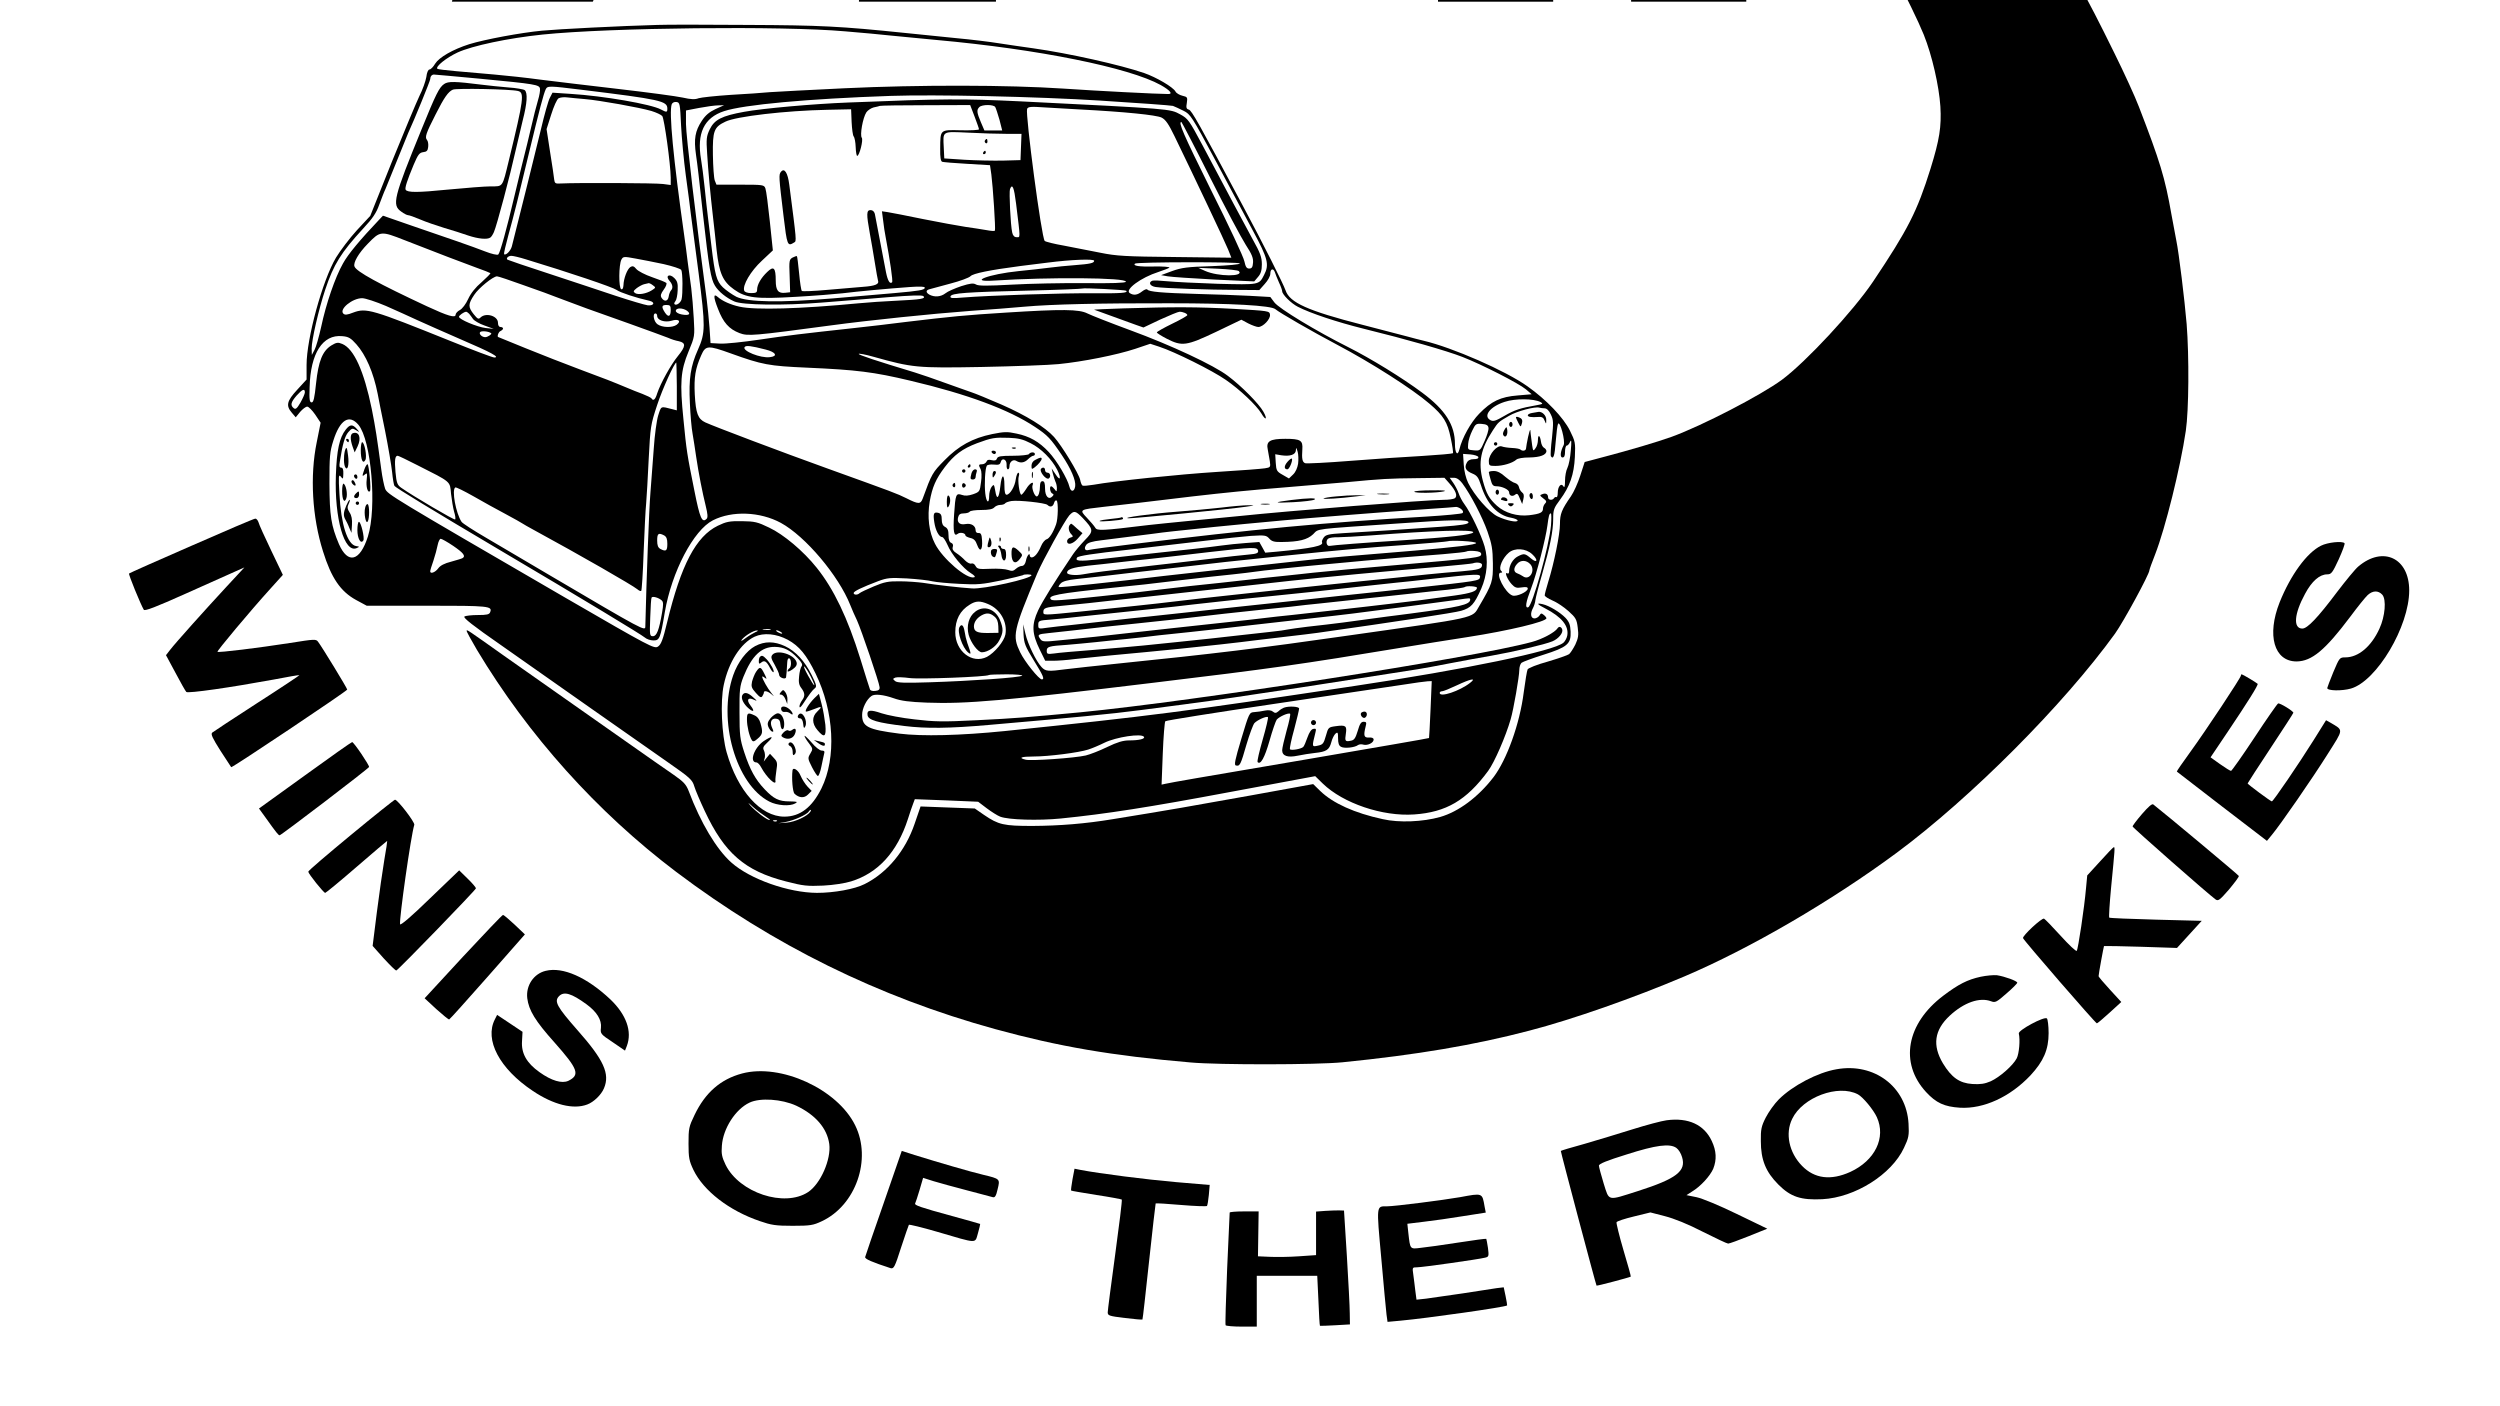 <?xml version="1.0" standalone="no"?>
<!DOCTYPE svg PUBLIC "-//W3C//DTD SVG 20010904//EN"
 "http://www.w3.org/TR/2001/REC-SVG-20010904/DTD/svg10.dtd">
<svg version="1.0" xmlns="http://www.w3.org/2000/svg" width="1968px" height="1107px" viewBox="0 631 1476 830" preserveAspectRatio="none">
<g transform="translate(0,1500) scale(0.1,-0.1)"
fill="#000000" stroke="none">
<path d="M7255 14315 c-141 -130 -182 -173 -191 -202 -13 -44 -25 -54 -182
-149 l-126 -76 -116 23 c-63 12 -124 25 -135 29 -12 5 -39 47 -70 109 -27 56
-53 100 -57 99 -4 -2 -65 -68 -135 -147 l-128 -144 -120 -46 -119 -46 -89
-115 -89 -115 -156 -82 -157 -82 -5 116 -5 117 -225 -306 c-124 -169 -228
-303 -231 -300 -3 4 -21 42 -40 84 -19 43 -37 77 -41 78 -3 0 -93 -166 -199
-368 l-193 -368 -27 30 -28 31 -49 -105 c-28 -58 -91 -190 -141 -294 -50 -103
-89 -192 -86 -196 3 -5 1 -10 -4 -12 -14 -5 -101 -185 -101 -209 0 -17 4 -20
22 -15 13 3 208 77 433 165 l410 159 27 -182 c15 -99 30 -200 33 -223 3 -24 9
-43 13 -43 7 0 42 78 42 93 0 4 5 13 11 20 6 7 59 115 118 241 l108 230 244
102 c134 57 252 108 261 114 23 13 3948 14 3948 1 0 -5 39 -66 87 -135 l86
-126 409 0 c275 0 408 3 408 10 0 6 -58 84 -128 173 -70 89 -274 348 -452 576
-255 325 -326 410 -334 399 -56 -74 -139 -178 -142 -178 -20 0 -233 118 -322
178 l-114 77 -94 158 c-53 86 -98 157 -102 157 -4 0 -34 -38 -67 -84 l-60 -84
-254 291 -255 290 -38 -114 c-21 -63 -40 -120 -43 -127 -3 -8 -98 106 -226
270 -214 274 -240 307 -225 281 5 -10 -12 -147 -30 -232 -4 -20 -17 -6 -89 97
l-85 120 -50 7 -51 7 -34 69 c-20 38 -36 69 -38 69 -1 0 -83 -75 -182 -165z
m282 -114 c15 -21 56 -74 90 -117 34 -43 83 -107 108 -141 25 -35 52 -63 60
-63 9 0 20 12 27 28 45 111 59 134 73 122 19 -16 182 -272 195 -306 6 -15 23
-46 38 -68 15 -23 41 -71 57 -108 24 -56 34 -68 52 -68 16 0 27 9 34 28 17 43
58 125 74 147 15 19 15 19 34 0 26 -28 171 -243 171 -255 0 -5 -12 -13 -27
-16 -16 -4 -33 -10 -38 -15 -6 -4 -34 -11 -63 -15 -28 -3 -52 -10 -52 -14 0
-5 -2 -15 -5 -23 -7 -16 105 -97 203 -146 34 -17 84 -48 109 -67 26 -20 56
-40 68 -44 11 -4 50 -31 87 -59 38 -27 77 -55 88 -61 11 -6 20 -15 20 -20 0
-13 -36 -13 -59 0 -10 5 -43 14 -72 19 -142 26 -198 44 -340 110 -68 31 -118
38 -161 22 -13 -5 -68 -12 -124 -16 l-101 -7 -63 56 -63 56 -136 0 c-102 0
-142 -4 -157 -14 -16 -11 -73 -15 -265 -18 l-244 -3 -16 32 c-9 18 -27 47 -41
65 -13 18 -37 55 -52 81 -15 27 -33 50 -40 53 -7 3 -36 -7 -64 -21 -37 -19
-64 -25 -94 -23 -42 3 -44 5 -140 132 -53 71 -111 155 -127 186 -27 50 -38 60
-82 79 -28 11 -60 21 -69 21 -26 0 -148 39 -155 49 -10 17 7 41 57 77 l50 37
56 -12 c117 -26 139 -30 202 -41 123 -23 180 -52 180 -91 0 -10 4 -20 9 -23 4
-3 11 -25 15 -48 8 -49 44 -157 58 -175 6 -8 46 -13 106 -15 l97 -3 3 -40 c2
-23 14 -54 28 -72 13 -17 24 -35 24 -40 0 -4 21 -30 45 -57 l45 -49 88 7 c48
4 141 11 207 16 66 6 182 13 258 16 l137 7 0 123 c0 106 -2 124 -17 133 -20
11 -45 0 -84 -35 l-25 -24 -24 25 c-16 17 -26 44 -32 87 -9 68 -34 126 -60
142 -13 8 -36 5 -90 -13 -40 -13 -83 -28 -95 -33 -39 -19 -56 -3 -50 45 7 51
29 159 57 268 32 126 11 151 -66 79 -67 -62 -94 -53 -51 18 13 20 36 63 51 95
15 31 34 57 41 57 8 0 27 -17 42 -39z m-1627 -757 c0 -8 -11 -35 -25 -60 -14
-25 -25 -51 -25 -58 0 -7 -9 -21 -20 -31 -11 -10 -20 -22 -20 -28 0 -5 -13
-26 -28 -46 -60 -76 -154 -271 -145 -298 7 -20 25 -16 102 22 39 19 73 35 76
35 3 0 30 16 60 36 51 34 75 38 75 11 0 -14 -53 -82 -111 -144 -57 -61 -50
-83 27 -83 40 0 44 -17 12 -47 -55 -51 -90 -63 -175 -63 -45 0 -84 -4 -87 -9
-7 -10 -214 -135 -284 -171 -25 -13 -47 -19 -52 -14 -15 15 110 194 203 291
37 38 52 63 58 95 15 82 22 99 85 220 74 141 75 158 8 158 -24 0 -44 -4 -44
-9 0 -5 -21 -12 -47 -15 -27 -2 -66 -8 -88 -11 l-40 -7 55 37 c113 76 295 173
326 174 12 1 37 8 55 16 44 18 49 18 49 -1z m451 -105 c22 -23 52 -57 66 -75
31 -41 41 -42 69 -7 l22 27 27 -53 c28 -55 28 -63 5 -151 -6 -25 -13 -54 -16
-64 -2 -10 -9 -34 -15 -53 -16 -48 -4 -56 72 -48 105 10 279 17 279 10 0 -3
-21 -38 -46 -76 l-45 -70 -214 3 c-179 2 -217 6 -230 19 -14 14 -14 18 5 42
22 28 100 208 100 231 0 7 -38 51 -85 97 -67 65 -85 89 -85 111 0 36 25 98 40
98 6 0 29 -19 51 -41z m3473 -361 c18 -40 45 -93 61 -118 16 -25 46 -79 68
-120 22 -41 48 -87 58 -102 11 -14 19 -29 19 -33 0 -9 70 -116 93 -142 11 -13
31 -23 44 -23 16 0 31 -12 49 -42 15 -24 30 -45 33 -48 4 -3 28 -33 54 -67 64
-84 97 -151 87 -177 -7 -20 -16 -21 -156 -24 l-148 -3 -23 28 c-36 43 -51 75
-108 232 -29 80 -71 184 -93 231 -22 47 -50 114 -62 150 -13 35 -40 99 -61
142 -22 42 -39 82 -39 88 0 20 61 100 76 100 8 0 28 -30 48 -72z m-4974 -224
c7 -13 17 -24 22 -24 5 0 6 -4 3 -10 -3 -5 -2 -26 4 -45 11 -40 -2 -60 -45
-71 -13 -3 -24 -9 -24 -14 0 -4 -16 -15 -35 -26 -24 -13 -33 -23 -29 -34 3 -8
8 -24 11 -35 3 -11 10 -30 16 -43 10 -21 7 -26 -22 -50 -19 -15 -51 -36 -72
-48 -21 -11 -54 -35 -74 -52 -20 -18 -40 -32 -45 -32 -22 0 -19 24 9 68 16 26
56 101 87 167 77 160 152 285 168 279 7 -3 19 -16 26 -30z"/>
<path d="M5840 12121 c-16 -9 -37 -18 -110 -46 -25 -9 -53 -21 -62 -26 -10 -5
-25 -9 -33 -9 -8 0 -23 -4 -33 -9 -18 -9 -58 -26 -102 -44 -14 -5 -33 -13 -42
-18 -10 -5 -23 -9 -29 -9 -6 0 -30 -12 -54 -27 -40 -27 -65 -61 -65 -90 0 -7
-9 -18 -20 -25 -12 -8 -23 -28 -26 -50 -4 -24 -15 -43 -30 -53 -13 -8 -21 -21
-18 -28 2 -7 -4 -22 -16 -32 -11 -10 -20 -24 -20 -32 0 -16 -18 -49 -45 -84
-12 -14 -51 -87 -89 -162 -37 -75 -74 -141 -82 -148 -8 -6 -14 -18 -14 -26 0
-8 -9 -28 -20 -43 -11 -16 -20 -32 -19 -37 4 -14 -14 -47 -46 -88 -18 -22 -41
-64 -52 -94 -14 -37 -23 -50 -28 -41 -8 13 -20 99 -31 225 -3 33 -10 64 -15
70 -5 5 -9 30 -9 55 0 25 -4 50 -9 56 -5 5 -12 38 -15 74 -3 36 -10 94 -15
130 -6 36 -13 84 -17 108 -5 34 -10 42 -28 42 -18 0 -154 -49 -226 -81 -25
-12 -57 -25 -95 -39 -11 -5 -37 -15 -57 -24 -81 -34 -109 -47 -142 -61 -19 -8
-41 -15 -50 -15 -8 0 -31 -9 -51 -20 -20 -11 -42 -20 -50 -20 -9 0 -23 -4 -33
-9 -9 -5 -30 -14 -47 -20 -23 -9 -37 -26 -57 -70 -16 -33 -28 -62 -28 -65 0
-3 -16 -40 -35 -81 -72 -155 -107 -231 -122 -265 -26 -59 -54 -123 -124 -275
-13 -27 -23 -52 -24 -55 0 -3 -9 -23 -19 -45 -10 -22 -22 -49 -26 -60 -4 -11
-24 -54 -43 -95 -19 -41 -45 -97 -57 -125 -44 -102 -53 -122 -86 -190 -19 -39
-34 -75 -34 -80 0 -6 -11 -32 -24 -60 -14 -27 -39 -81 -56 -120 -17 -38 -40
-87 -51 -108 -10 -22 -19 -45 -19 -53 0 -7 -8 -28 -18 -46 -10 -18 -29 -58
-41 -88 -23 -53 -65 -145 -119 -260 -15 -30 -27 -57 -27 -60 0 -3 -9 -23 -19
-45 -39 -86 -59 -131 -67 -150 -4 -11 -24 -54 -43 -96 -20 -41 -36 -79 -36
-83 0 -4 -9 -20 -19 -35 -11 -15 -23 -39 -26 -54 l-7 -27 416 0 416 0 12 28
c6 15 12 29 13 32 3 7 16 42 25 65 4 11 17 41 29 68 49 110 60 134 75 172 10
22 21 48 26 57 6 10 10 23 10 28 0 6 14 41 31 78 17 37 35 76 39 87 12 30 36
85 59 137 12 26 21 49 21 53 0 3 10 27 21 53 12 26 28 63 36 82 8 19 25 58 38
85 12 28 28 66 35 85 7 19 22 55 33 80 10 25 26 61 34 80 8 19 23 53 33 75 10
22 25 56 33 75 8 19 24 56 36 82 12 26 21 52 21 58 0 5 4 18 10 28 22 39 68
149 74 179 14 62 22 41 35 -85 7 -70 17 -131 22 -136 5 -6 9 -36 9 -67 0 -32
5 -61 10 -64 6 -3 10 -30 10 -59 0 -28 4 -56 9 -62 5 -5 12 -31 15 -59 8 -82
17 -129 26 -150 5 -11 11 -42 14 -70 5 -51 20 -144 29 -180 3 -11 6 -32 6 -47
1 -22 6 -28 24 -28 17 0 39 27 107 131 47 73 88 140 92 149 4 10 11 21 17 24
5 4 17 21 27 39 9 17 23 44 30 58 8 15 21 32 29 39 8 7 15 16 15 21 0 5 16 32
35 59 19 27 35 54 35 59 0 5 7 15 16 22 9 7 20 22 25 34 9 21 17 34 62 102 15
23 27 44 27 47 0 3 13 24 29 48 16 24 37 59 47 78 11 19 31 51 47 71 15 20 27
39 27 43 0 9 72 116 78 116 2 0 1 -28 -3 -62 -12 -109 -26 -289 -31 -408 -3
-63 -9 -119 -15 -124 -5 -6 -9 -71 -9 -146 0 -75 -4 -140 -9 -146 -5 -5 -12
-74 -15 -154 -6 -190 -23 -476 -30 -520 -3 -19 -7 -104 -10 -187 l-5 -153 404
0 405 0 0 1725 c0 1374 -3 1725 -12 1724 -7 0 -20 -4 -28 -8z"/>
<path d="M6910 12050 c-8 -5 -23 -10 -33 -10 -35 0 -183 -80 -248 -133 -80
-67 -171 -170 -233 -265 -52 -81 -145 -270 -176 -362 -7 -19 -16 -44 -20 -55
-13 -35 -48 -166 -62 -235 -46 -227 -52 -308 -52 -620 1 -282 5 -352 33 -510
15 -88 46 -224 62 -275 38 -125 41 -132 89 -240 31 -70 81 -169 100 -200 11
-16 25 -40 32 -52 31 -52 132 -174 175 -213 68 -60 153 -116 231 -152 65 -31
73 -32 224 -36 143 -3 161 -2 195 16 21 11 63 32 93 46 143 68 312 243 406
421 52 98 96 191 114 240 4 11 12 31 18 45 31 75 76 248 103 400 28 156 32
226 32 510 0 284 -4 354 -32 510 -32 179 -98 419 -122 444 -5 6 -9 16 -9 24 0
16 -79 179 -115 237 -14 22 -28 47 -32 55 -31 66 -168 220 -253 283 -70 53
-153 95 -251 126 -43 13 -248 15 -269 1z m196 -444 c41 -35 92 -127 129 -231
13 -36 49 -206 65 -310 29 -176 55 -516 54 -690 -2 -350 -58 -796 -125 -1000
-44 -133 -121 -245 -167 -245 -46 0 -152 134 -152 192 0 8 -3 18 -7 22 -11 10
-33 79 -33 103 0 12 -4 24 -9 27 -5 3 -11 20 -14 38 -4 18 -11 58 -17 88 -32
160 -64 553 -64 785 0 243 28 577 64 770 5 28 12 66 15 85 4 19 10 44 14 55 5
11 18 52 31 90 40 128 90 213 138 238 37 20 34 21 78 -17z"/>
<path d="M8050 11720 l0 -340 220 0 220 0 0 -1350 0 -1350 340 0 340 0 0 1350
0 1350 205 0 205 0 0 340 0 340 -765 0 -765 0 0 -340z"/>
<path d="M9630 10370 l0 -1690 340 0 340 0 0 564 c0 311 3 567 8 569 4 3 23
-3 42 -12 232 -116 443 -308 592 -541 111 -174 341 -614 406 -775 49 -122 90
-302 98 -423 7 -120 -5 -196 -58 -367 -79 -253 -133 -359 -340 -668 -116 -172
-395 -473 -538 -579 -124 -91 -469 -270 -650 -336 -90 -32 -238 -76 -409 -121
l-105 -28 -26 -80 c-14 -44 -39 -99 -55 -122 -55 -79 -65 -104 -65 -164 0 -60
-34 -229 -70 -344 -11 -36 -20 -70 -20 -77 0 -6 20 -19 45 -30 25 -10 67 -38
94 -62 45 -40 50 -50 56 -99 6 -44 3 -62 -14 -99 -12 -24 -29 -50 -37 -57 -8
-6 -65 -26 -126 -44 -62 -17 -115 -38 -119 -46 -4 -8 -14 -69 -23 -136 -23
-184 -100 -398 -179 -501 -90 -117 -206 -203 -314 -234 -102 -29 -243 -35
-339 -13 -167 36 -295 94 -370 167 l-41 40 -369 -67 c-333 -60 -486 -87 -814
-140 -163 -27 -312 -39 -475 -40 -169 0 -200 7 -285 65 l-55 38 -160 6 -160 6
-35 -102 c-54 -159 -161 -289 -295 -356 -59 -30 -181 -52 -282 -52 -168 1
-395 81 -505 179 -88 78 -182 236 -252 422 -15 39 -30 55 -89 96 -40 27 -171
119 -292 204 -121 85 -296 208 -390 274 -93 65 -237 166 -320 225 -217 154
-216 153 -220 148 -3 -2 25 -53 61 -114 303 -505 709 -957 1176 -1310 573
-432 1193 -738 1883 -928 376 -103 688 -157 1155 -197 167 -15 746 -14 895 1
439 44 782 102 1105 187 254 66 613 192 915 320 388 165 870 446 1255 731 438
325 984 873 1287 1292 50 70 203 351 203 374 0 4 15 46 34 94 60 154 149 512
181 729 18 121 20 439 5 630 -12 142 -46 422 -61 493 -5 25 -18 95 -29 155
-38 217 -67 311 -192 635 -22 58 -87 200 -144 315 -94 191 -138 277 -241 465
-35 64 -121 195 -210 322 -27 37 -68 96 -92 130 -65 93 -166 222 -267 345
-116 141 -418 441 -515 512 -75 55 -201 136 -248 161 -19 10 -21 14 -10 21 8
5 26 9 41 9 43 0 110 29 189 82 56 37 159 143 159 164 0 6 6 17 14 23 18 15
76 125 76 144 0 7 6 19 13 26 6 6 12 15 13 19 1 8 11 36 26 72 37 89 48 149
48 273 0 167 -22 241 -133 442 -61 111 -100 167 -166 238 -38 40 -175 126
-276 172 -33 15 -68 32 -77 36 -10 5 -27 9 -37 9 -11 0 -23 5 -26 10 -4 6
-205 10 -571 10 l-564 0 0 -1690z m1077 966 c27 -24 57 -60 68 -79 18 -35 18
-36 -4 -119 -12 -45 -40 -120 -63 -166 -34 -69 -55 -96 -128 -165 -94 -87
-222 -166 -253 -154 -16 6 -17 38 -17 360 0 195 3 357 7 360 3 4 82 7 174 7
l167 0 49 -44z"/>
<path d="M3885 8543 c-220 -6 -592 -25 -685 -34 -126 -12 -340 -52 -430 -80
-97 -31 -177 -77 -201 -115 -11 -19 -26 -34 -33 -34 -8 0 -16 -18 -19 -45 -4
-24 -22 -75 -41 -112 -18 -38 -91 -212 -162 -387 l-128 -320 -79 -85 c-43 -47
-98 -120 -123 -161 -80 -134 -174 -478 -174 -634 l0 -86 -55 -60 c-62 -67 -68
-94 -32 -136 l23 -27 26 32 c15 17 33 31 42 31 8 0 29 -21 47 -47 l32 -48 -23
-115 c-41 -199 -27 -442 37 -644 49 -158 104 -237 195 -287 l63 -34 357 0
c365 0 386 -2 372 -38 -5 -14 -20 -17 -73 -17 -36 0 -72 -4 -79 -9 -10 -6 52
-55 215 -168 125 -88 368 -258 538 -378 171 -120 373 -262 451 -316 128 -89
142 -102 153 -140 7 -23 35 -89 62 -146 116 -248 236 -353 478 -415 104 -27
127 -29 221 -25 61 3 130 14 165 25 159 49 272 173 335 367 12 39 27 81 32 94
l9 24 187 -7 187 -8 50 -38 c28 -21 64 -44 80 -50 49 -19 226 -24 357 -11 269
27 524 67 998 156 195 36 389 72 430 80 l75 14 45 -44 c120 -116 352 -195 539
-182 189 13 309 83 437 257 37 50 104 204 133 305 17 57 51 254 51 291 0 17 6
36 13 42 7 6 65 27 128 47 142 45 165 64 162 137 -2 41 -8 57 -30 81 -33 34
-96 72 -135 81 -40 9 -34 0 15 -25 97 -50 141 -104 130 -161 -3 -15 -13 -33
-22 -41 -54 -49 -574 -157 -1236 -256 -1018 -153 -1194 -176 -2065 -266 -258
-26 -486 -32 -620 -15 -188 24 -220 41 -220 111 0 38 26 91 55 111 18 14 71 8
131 -13 44 -16 93 -22 196 -26 229 -9 469 12 1343 118 689 83 860 107 1475
209 96 16 265 43 375 60 245 38 465 91 465 111 0 4 -7 13 -16 20 -13 11 -17
10 -25 -4 -6 -9 -19 -17 -29 -17 -23 0 -27 29 -9 62 6 11 13 33 14 47 2 14 19
82 39 150 47 163 66 257 66 329 0 53 4 64 40 112 58 78 83 149 88 253 4 84 2
92 -29 155 -38 77 -139 183 -251 262 -129 92 -443 229 -613 269 -22 5 -67 17
-100 26 -33 9 -152 40 -265 69 -319 82 -426 130 -450 202 -13 38 -132 275
-252 499 -261 490 -303 564 -319 568 -15 4 -17 12 -12 40 5 33 3 35 -26 42
-17 4 -36 15 -41 25 -14 26 -113 84 -185 109 -140 48 -442 116 -655 146 -63 9
-155 22 -205 30 -49 8 -162 22 -250 30 -88 9 -225 23 -305 31 -379 39 -493 45
-930 47 -245 2 -481 2 -525 0z m1105 -38 c96 -8 218 -19 270 -25 52 -5 174
-17 270 -26 600 -54 1137 -163 1323 -266 55 -31 73 -53 45 -53 -62 0 -429 19
-618 32 -331 22 -851 23 -1295 2 -203 -10 -401 -20 -440 -23 -38 -4 -143 -11
-232 -16 -89 -6 -174 -15 -189 -20 -20 -8 -45 -7 -93 4 -36 8 -208 31 -381 51
-173 20 -380 45 -460 55 -80 11 -201 24 -270 30 -69 6 -172 15 -228 20 -57 5
-107 11 -110 14 -12 13 53 65 119 96 87 40 299 85 502 106 398 41 1418 52
1787 19z m-2152 -280 c325 -31 346 -35 350 -58 2 -10 -3 -41 -12 -70 -9 -29
-27 -101 -41 -162 -14 -60 -32 -135 -40 -165 -8 -30 -33 -134 -56 -230 -48
-204 -86 -341 -97 -352 -5 -5 -40 3 -78 18 -80 31 -202 73 -436 153 l-167 58
-20 -21 c-114 -120 -186 -206 -216 -261 -47 -83 -100 -238 -129 -375 -13 -58
-30 -119 -39 -135 l-16 -30 -1 38 c0 51 41 229 80 347 50 150 93 219 225 362
55 59 77 91 94 140 13 34 29 77 37 93 7 17 38 93 69 170 31 77 60 149 65 160
35 75 130 308 130 318 0 15 9 27 22 27 4 0 128 -11 276 -25z m597 -65 c465
-57 505 -66 505 -111 0 -23 -4 -23 -38 -5 -57 31 -339 80 -534 92 l-106 7 -16
-31 c-9 -17 -32 -99 -52 -184 -29 -121 -130 -527 -172 -692 -7 -27 -36 -56
-46 -46 -2 3 9 52 25 110 38 138 58 220 124 495 60 249 84 340 97 368 11 21
17 21 213 -3z m3065 -64 c223 -14 414 -28 425 -31 11 -4 39 -17 63 -29 40 -20
49 -33 187 -291 79 -148 180 -337 224 -420 87 -162 96 -197 64 -258 -30 -59
-27 -58 -273 -52 -124 4 -258 11 -299 15 -41 4 -80 6 -88 3 -25 -10 -13 -32
20 -37 43 -7 322 -17 482 -17 l130 -1 32 36 c19 21 33 46 33 61 0 29 18 34 27
8 3 -10 14 -37 24 -60 11 -23 19 -46 19 -52 0 -19 53 -72 93 -92 74 -38 230
-90 387 -129 260 -64 490 -130 585 -167 117 -46 331 -155 374 -191 l34 -29
-82 -7 c-102 -8 -156 -34 -228 -108 -49 -50 -101 -143 -117 -211 -10 -42 -26
-22 -26 32 0 113 -57 202 -193 303 -118 88 -304 202 -437 269 -186 93 -408
227 -436 264 l-24 32 -123 7 c-67 3 -205 9 -307 11 -213 6 -287 13 -296 26 -3
5 -17 0 -31 -11 -28 -22 -50 -25 -73 -10 -31 20 66 92 170 125 30 10 59 21 64
25 4 5 -37 8 -92 7 -88 -2 -125 4 -111 17 10 10 619 11 619 1 0 -6 -66 -12
-167 -16 -143 -4 -178 -9 -233 -29 l-65 -24 40 -7 c22 -4 146 -12 275 -19
l235 -11 22 26 c17 19 23 39 23 75 0 41 -9 67 -54 147 -54 100 -150 278 -296
555 -79 148 -86 158 -132 183 -61 33 -48 32 -948 77 -340 16 -439 16 -1010 -7
-209 -8 -509 -35 -617 -55 -132 -24 -175 -46 -203 -104 -19 -40 -21 -56 -15
-143 6 -99 18 -231 35 -378 5 -44 15 -130 21 -192 15 -135 36 -184 102 -231
71 -51 130 -58 365 -44 108 6 233 16 277 21 88 11 261 27 398 37 59 4 87 3 87
-4 0 -14 -33 -19 -180 -32 -63 -5 -225 -19 -360 -31 -313 -26 -504 -23 -572 9
-25 13 -61 38 -80 56 -38 37 -47 71 -68 246 -6 52 -15 127 -20 165 -5 39 -14
120 -20 180 -6 61 -16 134 -21 164 -26 154 17 246 136 285 115 38 491 73 985
90 261 9 858 -4 1240 -28z m-3045 9 c83 -7 319 -49 391 -70 29 -9 57 -22 64
-30 12 -15 49 -283 50 -364 l0 -43 -45 6 c-39 6 -507 8 -605 3 -31 -2 -35 1
-38 23 -1 14 -12 86 -24 161 l-21 137 27 85 c15 48 34 91 44 97 9 5 33 8 52 5
19 -2 67 -7 105 -10z m566 -155 c4 -74 16 -207 28 -295 12 -88 26 -191 30
-230 5 -38 26 -196 46 -350 40 -311 40 -350 -4 -448 -44 -98 -55 -171 -48
-315 3 -70 10 -152 16 -182 5 -30 15 -91 21 -135 15 -101 37 -212 57 -293 11
-45 13 -66 5 -74 -27 -27 -40 3 -72 164 -44 218 -47 238 -65 423 -22 216 -17
287 30 400 37 89 37 91 31 195 -3 58 -10 139 -15 180 -6 41 -15 111 -21 155
-5 44 -14 109 -19 145 -67 474 -92 739 -75 785 4 9 15 15 28 13 20 -3 21 -10
27 -138z m203 96 c-36 -17 -59 -36 -81 -70 -39 -59 -47 -106 -34 -198 10 -69
16 -123 41 -350 36 -321 47 -385 71 -424 21 -35 67 -72 114 -93 47 -22 292
-25 515 -7 107 8 284 23 394 32 137 11 201 13 208 6 15 -15 -14 -20 -162 -27
-69 -3 -168 -10 -220 -15 -345 -33 -611 -41 -704 -20 -51 11 -101 33 -128 57
-27 24 -27 1 1 -70 31 -81 65 -119 127 -143 50 -19 81 -16 544 46 222 30 590
68 819 85 113 8 258 19 321 25 156 14 447 21 855 20 367 0 601 -13 625 -35 23
-20 219 -133 365 -210 201 -106 444 -261 545 -348 82 -70 106 -108 125 -202
10 -47 16 -88 13 -90 -3 -3 -83 -10 -179 -16 -96 -5 -287 -18 -426 -29 -138
-11 -258 -17 -267 -14 -17 6 -21 26 -17 82 4 53 -11 62 -100 62 -92 0 -115
-14 -104 -64 3 -17 9 -48 12 -68 5 -35 4 -37 -29 -42 -18 -3 -143 -13 -278
-21 -234 -15 -611 -54 -733 -76 -31 -5 -61 -8 -66 -5 -5 3 -11 19 -14 35 -8
36 -108 201 -154 252 -53 58 -162 126 -310 191 -76 33 -156 66 -178 73 -22 8
-92 32 -155 55 -63 23 -144 51 -180 62 -229 69 -330 103 -330 109 0 4 39 -3
88 -17 229 -64 254 -67 637 -60 193 4 397 11 455 17 142 14 343 54 452 90 l89
30 52 -17 c92 -30 315 -141 394 -196 83 -57 181 -150 210 -198 26 -45 38 -36
12 10 -26 47 -130 152 -209 211 -82 63 -337 182 -577 270 -117 43 -231 88
-253 99 -49 25 -148 26 -480 5 -241 -15 -322 -23 -590 -55 -85 -11 -222 -27
-305 -36 -312 -34 -395 -44 -564 -69 -95 -14 -199 -25 -230 -23 l-56 3 -6 90
c-4 50 -11 126 -17 170 -62 459 -122 969 -122 1033 l0 80 78 15 c42 8 93 15
112 15 l35 1 -51 -23z m1530 -44 c14 -37 26 -71 26 -75 0 -5 -48 -7 -107 -6
-125 3 -121 6 -122 -109 -1 -50 3 -74 12 -77 6 -2 73 -8 147 -12 l135 -8 8
-55 c9 -67 26 -323 21 -331 -2 -4 -25 -2 -51 3 -27 5 -82 13 -123 19 -41 6
-154 27 -250 46 -96 20 -190 38 -209 41 l-34 5 7 -54 c3 -30 10 -74 15 -99 25
-133 44 -260 38 -266 -13 -13 -26 9 -36 59 -26 137 -62 324 -66 345 -4 14 -13
22 -25 22 -25 0 -25 -23 -5 -135 8 -44 22 -123 30 -175 8 -52 17 -100 19 -107
8 -20 -17 -31 -89 -36 -38 -3 -134 -11 -212 -18 -79 -7 -146 -10 -149 -6 -4 3
-11 50 -16 104 -5 54 -11 99 -13 101 -2 2 -13 -2 -25 -8 -20 -11 -22 -18 -18
-108 l3 -97 -28 -3 c-42 -5 -57 13 -57 72 0 76 -12 88 -50 51 -37 -35 -60 -75
-60 -105 0 -16 -6 -20 -35 -20 -21 0 -38 6 -41 14 -12 31 38 116 104 177 l65
61 -18 172 c-10 94 -21 181 -26 194 -8 21 -12 22 -149 22 l-140 0 -10 25 c-5
14 -10 82 -11 151 -2 141 6 164 74 196 63 31 355 65 602 70 l140 3 3 -75 c2
-41 7 -79 12 -85 6 -7 11 -35 12 -63 1 -29 5 -52 9 -52 13 0 37 95 27 107 -12
15 6 118 27 150 8 12 28 25 43 29 15 3 32 7 37 9 6 2 128 4 272 4 l261 1 26
-68z m122 56 c4 -7 15 -40 25 -75 l16 -63 -52 0 -53 0 -21 49 c-24 57 -26 72
-9 89 16 16 85 16 94 0z m499 -14 c268 -14 453 -33 483 -48 24 -12 42 -39 76
-109 118 -243 300 -627 317 -670 l19 -48 -332 4 c-294 3 -346 6 -440 25 -60
12 -156 31 -215 42 -58 10 -110 23 -115 28 -19 19 -115 748 -104 779 5 13 21
15 104 9 53 -3 147 -9 207 -12z m769 -401 c91 -181 186 -359 211 -398 36 -55
45 -78 43 -105 -2 -27 -7 -35 -23 -35 -15 0 -21 10 -28 42 -4 24 -93 214 -198
423 -164 331 -194 400 -174 400 2 0 79 -147 169 -327z m-1202 257 l89 0 -3
-77 -3 -78 -105 -3 c-58 -1 -159 1 -225 5 l-120 8 -3 64 c-5 100 -12 95 145
88 75 -4 176 -7 225 -7z m57 -412 c26 -213 26 -198 3 -198 -13 0 -22 9 -26 28
-10 44 -19 239 -13 256 14 35 24 11 36 -86z m-3609 -216 c189 -74 351 -136
423 -162 43 -15 80 -30 82 -32 3 -2 -21 -26 -51 -53 -37 -31 -65 -67 -80 -100
-13 -29 -35 -58 -49 -65 -14 -7 -25 -20 -25 -27 0 -22 -46 -8 -169 49 -285
133 -417 205 -428 235 -9 22 24 79 79 135 73 75 76 76 218 20z m716 -113 c254
-77 512 -164 534 -180 22 -16 116 -47 193 -64 37 -8 29 -31 -9 -27 -16 2 -101
27 -189 56 -88 30 -266 88 -395 131 -129 42 -238 79 -243 82 -12 7 3 23 22 23
10 0 49 -9 87 -21z m813 -28 c52 -12 98 -27 103 -34 9 -14 10 -142 2 -174 -6
-21 -32 -39 -42 -28 -3 2 0 11 6 18 6 7 12 36 13 64 2 40 -2 54 -20 72 -29 29
-55 13 -28 -17 19 -21 22 -43 8 -57 -5 -6 -11 -21 -13 -35 -4 -29 -26 -33 -42
-8 -8 13 -5 24 13 49 13 17 19 35 15 39 -5 5 -43 20 -84 34 -41 14 -83 36 -93
48 -14 17 -22 20 -35 12 -19 -12 -40 -68 -41 -107 -1 -18 -6 -27 -13 -24 -16
5 -15 146 1 175 10 18 14 19 83 6 40 -7 115 -22 167 -33z m2541 20 c0 -14 -24
-19 -115 -26 -44 -3 -111 -10 -150 -15 -38 -5 -119 -14 -180 -20 -179 -18
-306 -67 -145 -56 319 21 786 18 777 -7 -2 -7 -81 -10 -243 -8 -131 1 -325 -3
-431 -9 -145 -8 -197 -8 -211 1 -15 9 -33 7 -87 -10 -38 -13 -80 -31 -93 -42
-27 -21 -63 -24 -93 -9 -24 13 -24 27 -1 33 9 3 64 17 122 33 58 15 112 35
120 44 15 16 111 36 295 60 44 5 116 15 160 20 140 18 275 23 275 11z m854
-61 c34 -34 -123 -33 -199 1 l-40 18 115 -5 c63 -3 119 -9 124 -14z m-4215
-86 c86 -30 165 -59 176 -64 11 -4 47 -18 80 -30 33 -12 83 -31 110 -41 28
-10 140 -50 250 -89 110 -40 214 -77 230 -84 17 -8 45 -17 63 -20 43 -10 41
-30 -6 -88 -41 -50 -102 -160 -122 -220 -11 -37 -23 -47 -34 -29 -3 4 -27 16
-53 26 -26 10 -66 25 -88 35 -96 40 -129 53 -280 109 -88 33 -232 89 -320 125
-88 36 -161 66 -162 66 -11 0 0 32 12 36 8 4 15 10 15 15 0 5 -7 9 -15 9 -9 0
-15 9 -15 25 0 40 -71 62 -103 31 -12 -12 -17 -9 -40 19 -34 43 -34 60 3 115
26 40 110 108 134 109 5 1 79 -24 165 -55z m756 2 c18 -13 17 -14 -6 -29 -33
-21 -81 -29 -99 -17 -13 9 -11 13 10 30 14 10 34 21 45 23 11 2 23 5 26 6 3 0
14 -5 24 -13z m2794 -32 c14 -13 -29 -16 -191 -15 -182 2 -622 -13 -772 -25
-65 -6 -78 -4 -74 7 6 19 91 25 468 34 168 4 307 10 310 12 5 5 253 -8 259
-13z m-4370 -90 c58 -26 142 -63 186 -84 44 -20 161 -72 260 -115 175 -75 230
-105 193 -105 -10 0 -124 43 -255 96 -470 189 -500 198 -578 169 -35 -14 -49
-15 -58 -6 -26 26 53 91 111 91 19 0 82 -21 141 -46z m1681 -23 c0 -40 -14
-46 -34 -16 -22 34 -20 45 9 45 21 0 25 -5 25 -29z m96 -5 c26 -20 12 -30 -31
-22 -21 4 -35 13 -35 21 0 19 40 19 66 1z m-1286 -18 c6 -7 16 -21 23 -31 7
-10 38 -28 67 -38 l55 -20 -48 5 c-50 6 -157 51 -157 66 0 9 29 29 42 30 4 0
12 -6 18 -12z m1110 -13 c0 -25 45 -40 85 -28 41 13 59 -2 30 -24 -25 -18 -85
-17 -113 3 -22 15 -31 64 -12 64 6 0 10 -7 10 -15z m-980 -102 c6 -5 -21 -23
-35 -23 -19 0 -38 18 -31 29 6 10 52 6 66 -6z m-796 -65 c56 -63 101 -166 126
-293 4 -22 23 -119 43 -215 19 -96 38 -207 42 -246 4 -40 10 -76 14 -82 6 -10
219 -140 611 -372 523 -309 846 -505 866 -522 11 -10 34 -18 52 -18 36 0 41
11 67 166 41 240 170 485 284 543 114 58 279 51 401 -15 145 -79 341 -311 410
-485 10 -26 28 -66 40 -91 25 -55 131 -366 133 -393 2 -15 -5 -21 -26 -23 -16
-2 -29 2 -31 10 -3 7 -28 87 -56 178 -76 244 -157 413 -258 539 -79 99 -196
197 -281 237 -68 33 -85 37 -161 38 -74 1 -92 -3 -142 -27 -129 -63 -217 -231
-299 -569 -25 -104 -36 -132 -54 -144 -22 -15 -44 -3 -552 291 -1020 592
-1045 607 -1059 640 -6 17 -17 68 -23 115 -26 192 -33 240 -56 356 -46 224
-105 355 -174 384 -26 11 -35 9 -65 -9 -52 -33 -76 -92 -90 -224 -9 -87 -15
-112 -26 -112 -12 0 -15 16 -12 90 5 200 77 312 192 301 38 -3 51 -11 84 -48z
m2416 -31 c61 -15 75 -40 25 -45 -55 -7 -163 37 -149 59 7 12 38 8 124 -14z
m-205 -23 c186 -67 224 -74 450 -84 292 -13 392 -25 610 -77 336 -79 583 -171
736 -273 74 -49 92 -68 158 -166 54 -80 84 -150 79 -184 -5 -34 -26 -36 -34
-3 -11 47 -75 155 -122 205 -57 61 -113 93 -191 109 -54 12 -73 11 -143 -3
-116 -24 -198 -69 -282 -155 -70 -71 -75 -79 -128 -225 -13 -35 -25 -35 -96 1
-59 29 -70 33 -467 176 -262 94 -672 249 -721 272 -43 20 -56 53 -62 165 -5
102 3 152 38 231 26 59 39 60 175 11z m-319 -195 l0 -141 -23 6 c-75 19 -68
22 -87 -36 -9 -29 -21 -116 -26 -193 -6 -77 -15 -196 -20 -265 -8 -95 -23
-499 -30 -787 0 -30 -6 -27 -570 305 -80 47 -165 97 -190 112 -25 15 -106 62
-180 106 -74 43 -139 85 -145 94 -34 51 -59 190 -37 203 4 3 52 -21 107 -52
55 -32 141 -79 190 -105 50 -27 95 -52 100 -56 6 -4 35 -21 65 -37 276 -150
584 -327 613 -351 9 -8 20 -13 23 -9 3 3 10 106 14 229 5 123 11 252 15 288 3
36 10 154 15 262 10 190 11 200 50 318 31 95 102 250 113 250 1 0 2 -63 3
-141z m-2196 -35 c0 -8 -12 -35 -26 -60 -21 -36 -29 -42 -40 -33 -21 17 -17
35 17 74 34 38 49 44 49 19z m7295 -57 c18 -10 14 -12 -25 -19 -93 -16 -129
-28 -189 -63 -50 -29 -64 -34 -81 -25 -46 24 -3 80 83 108 63 21 172 20 212
-1z m25 -37 c12 0 26 -14 36 -36 16 -33 16 -48 7 -138 -7 -55 -9 -104 -7 -108
15 -23 23 1 29 86 4 51 10 98 14 105 12 18 44 -104 33 -126 -20 -38 -23 -73
-7 -73 11 0 15 10 15 35 0 19 5 35 10 35 6 0 15 10 20 23 8 16 9 1 4 -53 -3
-41 -12 -86 -20 -102 -8 -15 -14 -49 -14 -75 0 -34 -3 -44 -10 -33 -13 22 -33
-2 -33 -39 0 -17 -4 -28 -8 -25 -4 2 -10 0 -14 -6 -9 -15 -35 -12 -35 4 0 20
-14 28 -35 19 -15 -5 -15 -8 6 -24 19 -14 22 -20 12 -30 -7 -7 -13 -21 -13
-30 0 -24 -16 -32 -82 -40 -70 -8 -142 13 -190 56 -46 42 -62 70 -83 147 -29
109 -13 188 59 298 33 50 32 49 96 86 45 27 154 56 178 48 8 -2 22 -4 32 -4z
m-7004 -97 c76 -90 110 -490 56 -660 -47 -147 -118 -165 -171 -44 -46 109 -55
166 -56 356 0 161 2 188 23 254 39 124 94 158 148 94z m6672 -18 c2 -12 -9
-47 -23 -78 -25 -57 -26 -58 -63 -55 -36 3 -37 4 -34 38 1 19 12 54 24 78 19
40 23 43 57 40 27 -2 37 -8 39 -23z m-2703 -91 c61 -30 125 -94 157 -157 25
-51 18 -70 -10 -26 l-23 34 7 -30 c4 -16 11 -38 15 -47 5 -9 9 -27 9 -40 -1
-21 -2 -22 -14 -5 -7 9 -16 17 -20 17 -12 0 -6 -38 7 -43 9 -3 9 -8 1 -16 -22
-24 -44 -1 -44 45 0 32 -4 44 -15 44 -10 0 -15 -10 -15 -29 0 -34 -9 -61 -19
-61 -13 0 -31 49 -25 65 12 30 -17 14 -37 -20 -12 -19 -25 -35 -29 -35 -11 0
-23 86 -15 110 4 11 2 20 -3 20 -5 0 -12 -18 -15 -39 -5 -42 -34 -90 -54 -91
-9 0 -13 17 -13 55 0 73 -16 70 -24 -5 -8 -73 -21 -84 -30 -27 -7 39 -8 41
-22 23 -8 -11 -14 -35 -14 -53 0 -50 -17 -40 -23 15 -6 53 -1 147 9 163 3 6
22 9 42 7 28 -3 36 0 40 14 7 30 37 17 35 -15 -1 -15 2 -27 8 -27 5 0 9 8 9
19 0 26 22 42 40 31 24 -15 48 -12 70 10 11 11 25 20 30 20 6 0 10 5 10 10 0
6 -6 10 -14 10 -8 0 -18 -4 -21 -10 -3 -5 -46 -10 -95 -10 -71 0 -89 -3 -94
-16 -4 -12 -13 -14 -31 -10 -18 5 -27 2 -31 -9 -4 -8 -15 -15 -25 -15 -22 0
-23 -4 -9 -30 5 -10 7 -42 2 -75 -7 -56 -8 -58 -47 -72 -27 -9 -47 -11 -66 -4
-35 12 -38 4 -46 -115 -7 -102 -1 -133 21 -115 14 12 46 5 46 -9 0 -5 13 -11
28 -15 21 -4 32 -15 41 -41 17 -47 33 -31 29 27 -2 35 -7 44 -20 43 -11 -1
-18 5 -18 16 0 27 -26 43 -59 37 -35 -7 -53 10 -44 41 4 16 13 22 34 22 15 0
31 5 34 10 3 6 35 10 69 10 44 0 67 5 76 15 7 8 23 15 36 15 12 0 25 4 28 9 3
5 20 11 38 14 42 6 200 -11 212 -23 16 -16 33 -11 39 11 3 12 10 18 15 15 11
-7 9 -109 -3 -141 -17 -48 -40 -84 -56 -88 -10 -3 -25 -21 -33 -41 -17 -40
-38 -66 -55 -66 -6 0 -11 5 -11 11 0 21 -18 -2 -23 -31 -4 -19 -13 -30 -23
-30 -10 0 -26 -8 -36 -17 -15 -14 -24 -15 -46 -7 -16 6 -62 9 -104 7 -69 -3
-78 -2 -88 16 -6 12 -16 18 -25 15 -8 -3 -24 5 -37 18 -13 14 -35 33 -51 43
-19 12 -26 23 -22 36 4 12 1 21 -9 25 -11 4 -16 19 -16 45 0 28 -5 41 -20 49
-14 7 -20 21 -20 44 0 25 -5 35 -20 39 -27 7 -32 -4 -24 -55 7 -48 28 -88 47
-88 6 0 20 -21 31 -46 22 -54 92 -139 138 -167 20 -12 28 -22 20 -24 -42 -15
-187 109 -232 198 -36 69 -46 159 -31 249 15 85 36 133 89 203 55 72 103 108
190 141 87 32 103 35 189 32 55 -2 84 -9 128 -32z m1579 -121 c-4 -25 -15 -50
-30 -64 l-24 -23 -38 22 c-34 19 -37 25 -40 71 l-3 50 35 -6 c52 -8 86 3 87
30 1 18 2 17 10 -8 5 -16 6 -49 3 -72z m1064 40 c2 -9 -7 -13 -27 -13 -20 0
-34 -7 -41 -21 -16 -29 -6 -48 33 -64 27 -11 36 -23 50 -67 35 -112 99 -181
180 -194 20 -4 37 -11 37 -16 0 -14 -66 -1 -118 24 -49 23 -139 126 -174 198
-13 26 -24 71 -26 108 l-4 63 43 -3 c23 -2 44 -9 47 -15z m-6263 -49 c202
-102 191 -93 198 -169 4 -36 12 -83 18 -105 7 -22 10 -43 6 -46 -5 -5 -250
139 -318 187 -23 16 -28 28 -34 93 -6 71 -3 96 13 96 4 0 57 -25 117 -56z
m6093 -108 c38 -43 49 -75 31 -87 -8 -5 -36 -9 -64 -9 -102 0 -914 -65 -1210
-96 -77 -8 -212 -21 -300 -29 -88 -9 -194 -19 -235 -24 -279 -34 -303 -35
-314 -15 -6 10 -28 36 -49 58 -46 49 -46 48 103 65 108 12 231 26 520 61 201
23 329 36 565 55 99 8 254 21 345 29 212 20 245 22 426 24 l152 2 30 -34z m75
2 c50 -67 119 -200 149 -285 26 -74 31 -104 32 -188 1 -107 -3 -120 -81 -253
-43 -73 4 -63 -793 -176 -486 -70 -794 -107 -1325 -161 -137 -14 -283 -30
-323 -35 -104 -14 -119 -13 -143 13 -31 33 -81 135 -95 197 l-13 55 2 -60 c3
-53 10 -70 60 -152 56 -90 66 -113 48 -113 -17 0 -101 104 -128 160 -47 98
-42 124 101 466 32 76 162 311 189 342 28 30 37 28 79 -15 65 -69 66 -77 13
-131 -25 -26 -56 -63 -69 -82 -107 -159 -180 -276 -207 -333 -39 -84 -37 -136
10 -232 l32 -65 47 0 c26 0 83 4 127 10 44 5 132 14 195 20 155 14 306 29 418
40 230 24 292 31 367 40 44 6 157 19 250 30 94 11 186 22 205 25 472 67 806
118 847 130 58 17 77 38 118 130 35 80 43 171 20 250 -19 66 -83 201 -119 249
-13 17 -28 46 -34 64 -6 18 -21 46 -32 62 l-21 30 25 0 c17 0 33 -11 49 -32z
m-7 -152 c12 -10 15 -18 9 -24 -5 -5 -102 -14 -215 -21 -591 -34 -1014 -74
-1730 -162 -135 -16 -252 -32 -262 -35 -22 -7 -30 9 -15 30 9 13 36 21 88 27
75 9 171 21 309 39 71 10 112 14 360 40 109 11 246 24 410 39 127 12 578 48
770 61 197 14 233 16 246 18 5 1 19 -4 30 -12z m531 -98 c-11 -121 -109 -472
-134 -482 -21 -8 -15 29 17 112 32 83 87 297 96 371 7 55 11 71 20 71 4 0 4
-33 1 -72z m-487 19 c0 -11 -39 -17 -162 -26 -178 -13 -427 -29 -581 -38 -83
-5 -100 -9 -112 -26 -8 -11 -12 -24 -10 -27 13 -21 -56 -36 -267 -56 l-68 -6
-17 31 -18 32 -80 -6 c-44 -3 -109 -10 -145 -15 -36 -5 -110 -14 -165 -20 -55
-6 -138 -15 -185 -20 -47 -5 -125 -14 -175 -19 -49 -6 -137 -15 -195 -22 -119
-13 -144 -11 -131 10 7 10 91 23 308 47 164 19 372 43 463 54 91 11 206 23
255 27 83 5 91 4 109 -16 15 -17 30 -21 75 -20 99 1 149 13 184 46 35 34 -12
28 497 63 323 23 420 25 420 7z m28 -59 c-5 -14 -138 -29 -418 -47 -221 -14
-413 -29 -430 -33 -19 -4 -25 32 -8 43 7 5 33 9 58 8 25 0 113 5 195 11 372
29 609 36 603 18z m-4777 -18 c14 -8 19 -21 19 -50 0 -42 -8 -47 -41 -30 -14
8 -19 21 -19 50 0 42 8 47 41 30z m-1245 -62 c60 -41 75 -60 55 -72 -4 -3 -35
-12 -67 -21 -40 -10 -65 -23 -77 -40 -18 -24 -47 -34 -47 -17 0 5 8 33 19 63
10 30 21 71 25 92 4 20 12 37 18 37 6 0 40 -19 74 -42z m6039 17 c0 -10 -118
-24 -365 -45 -414 -34 -498 -41 -625 -55 -211 -23 -769 -84 -860 -95 -289 -35
-609 -69 -614 -65 -3 3 3 13 12 22 11 12 42 20 90 25 39 4 113 12 162 18 50 6
126 15 170 20 44 5 123 14 175 20 338 40 424 49 715 79 378 39 463 46 740 66
121 9 225 18 230 20 21 8 170 0 170 -10z m-1287 -46 c2 -13 -8 -18 -55 -22
-32 -3 -137 -14 -233 -26 -96 -11 -251 -30 -345 -40 -254 -29 -355 -42 -402
-51 -45 -8 -93 -3 -93 10 0 20 35 31 121 41 52 5 130 14 174 19 44 5 123 14
175 19 101 11 203 23 365 42 268 31 288 31 293 8z m1618 -20 c37 -34 31 -57
-7 -25 -35 30 -41 31 -78 12 -29 -15 -51 -53 -51 -87 0 -12 -4 -17 -11 -13
-19 11 1 -37 26 -64 19 -21 30 -24 59 -19 26 4 36 2 36 -7 0 -19 -66 -49 -90
-41 -43 14 -105 135 -69 135 10 0 10 3 1 12 -16 16 10 76 46 106 35 30 101 26
138 -9z m-301 1 c0 -21 -16 -23 -510 -66 -223 -19 -363 -32 -480 -44 -49 -6
-133 -14 -185 -20 -52 -5 -135 -14 -185 -20 -49 -5 -130 -14 -180 -20 -49 -5
-130 -14 -180 -19 -49 -6 -130 -15 -180 -21 -86 -11 -140 -17 -355 -40 -225
-24 -275 -27 -284 -19 -26 24 37 36 364 70 133 13 250 26 353 39 206 24 267
31 357 40 52 6 108 12 125 15 34 6 274 31 440 46 61 6 157 14 215 20 145 13
301 26 459 38 73 6 136 13 139 16 4 3 24 5 47 3 28 -2 40 -8 40 -18z m290 -60
c33 -37 -5 -100 -44 -71 -9 6 -24 14 -33 17 -23 8 -23 32 -1 56 21 24 55 23
78 -2z m-285 -4 c0 -24 -19 -29 -120 -38 -52 -4 -142 -12 -200 -18 -58 -6
-148 -15 -200 -21 -145 -14 -264 -27 -380 -39 -58 -6 -148 -16 -200 -21 -52
-6 -131 -14 -175 -19 -44 -5 -123 -13 -175 -19 -142 -15 -264 -29 -365 -41
-112 -14 -315 -35 -560 -60 -220 -22 -215 -22 -215 -1 0 23 13 27 105 35 39 4
111 11 160 16 50 6 131 15 180 20 50 5 133 14 185 20 52 6 239 26 415 46 176
19 358 40 405 45 208 23 569 57 890 84 102 9 190 18 195 20 25 9 55 4 55 -9z
m-2660 -61 c0 -20 -281 -83 -351 -78 -67 4 -216 21 -289 33 -30 4 -92 9 -136
9 -70 1 -93 -4 -155 -30 -41 -17 -78 -35 -84 -40 -12 -12 -35 -11 -35 1 0 10
50 34 145 70 54 20 71 21 170 16 61 -4 128 -11 150 -17 22 -5 94 -12 160 -15
106 -6 134 -3 245 20 68 15 126 29 129 31 6 7 51 6 51 0z m2648 -12 c-4 -21
-10 -22 -388 -63 -47 -5 -130 -14 -185 -20 -55 -6 -140 -15 -190 -20 -88 -9
-199 -21 -380 -41 -94 -10 -195 -21 -355 -38 -52 -6 -138 -15 -190 -21 -52 -6
-135 -15 -185 -20 -49 -5 -135 -15 -190 -20 -55 -6 -136 -15 -180 -20 -44 -5
-120 -14 -170 -19 -49 -5 -114 -12 -142 -16 -52 -8 -53 -7 -53 17 0 24 3 26
73 31 39 3 115 11 167 17 52 6 181 19 285 30 105 11 228 24 275 29 47 6 166
19 265 30 99 11 227 25 285 30 143 14 348 36 580 62 47 5 130 14 185 20 55 5
143 15 195 21 287 32 302 32 298 11z m-18 -62 c0 -20 -33 -32 -132 -46 -162
-23 -266 -36 -348 -45 -41 -5 -118 -14 -170 -20 -52 -6 -135 -15 -185 -21 -49
-5 -126 -14 -170 -19 -44 -5 -123 -14 -175 -19 -52 -6 -133 -15 -180 -21 -47
-5 -125 -14 -175 -19 -142 -15 -384 -42 -555 -61 -100 -12 -224 -25 -370 -39
-94 -10 -106 -9 -117 6 -20 27 -16 30 45 36 31 3 98 11 147 16 138 16 281 32
375 41 193 20 280 30 365 40 90 11 200 23 370 41 50 5 128 13 175 18 47 6 128
15 180 20 52 6 136 15 185 20 50 6 137 15 195 21 58 6 141 15 185 20 44 5 125
14 179 19 55 6 101 13 104 16 9 9 72 5 72 -4z m-4813 -75 c10 -9 10 -25 2 -71
-18 -105 -32 -140 -54 -140 -19 0 -20 5 -16 110 2 61 5 114 8 118 6 10 43 -1
60 -17z m4773 5 c0 -30 -63 -44 -350 -82 -41 -5 -104 -14 -140 -18 -230 -32
-308 -42 -470 -60 -52 -6 -104 -14 -115 -16 -11 -3 -60 -10 -110 -15 -49 -6
-130 -15 -180 -20 -95 -11 -221 -25 -370 -40 -49 -5 -137 -14 -195 -20 -58 -6
-190 -17 -295 -26 -104 -8 -209 -17 -232 -21 -39 -5 -43 -3 -43 16 0 24 12 28
120 35 41 3 118 11 170 16 52 6 136 14 185 19 50 5 133 14 185 21 52 6 138 15
190 20 105 11 218 24 355 40 102 12 208 24 345 39 225 25 279 32 545 67 154
20 303 40 330 44 75 11 75 11 75 1z m-2847 -26 c73 -30 116 -107 103 -180 -8
-41 -64 -108 -109 -132 -87 -44 -187 33 -187 145 0 75 28 128 85 163 36 23 61
24 108 4z m-1285 -152 c-10 -2 -28 -2 -40 0 -13 2 -5 4 17 4 22 1 32 -1 23 -4z
m-88 -14 c-13 -6 -40 -22 -60 -37 -21 -16 -29 -19 -20 -7 19 24 71 55 90 54 8
0 4 -5 -10 -10z m150 1 c8 -5 11 -10 5 -10 -5 0 -17 5 -25 10 -8 5 -10 10 -5
10 6 0 17 -5 25 -10z m41 -46 c68 -37 111 -90 164 -199 110 -225 124 -497 35
-678 -56 -113 -127 -167 -219 -167 -140 0 -276 152 -341 380 -29 103 -38 299
-17 397 29 136 100 246 182 285 54 25 128 18 196 -18z m1384 -212 c-12 -11
-297 -31 -547 -39 -149 -5 -191 -3 -203 7 -15 13 -15 14 2 21 10 3 47 2 83 -3
59 -8 458 7 469 18 2 2 49 4 105 4 55 0 96 -4 91 -8z m2645 -42 c-62 -49 -180
-88 -180 -60 0 6 6 10 14 10 8 0 47 16 87 35 83 39 119 46 79 15z m-234 -157
c-4 -92 -8 -168 -9 -169 -1 -2 -322 -57 -712 -124 -682 -116 -792 -135 -844
-146 l-23 -5 7 183 c4 101 11 187 15 191 4 5 295 51 646 103 352 52 693 103
759 113 66 11 131 19 144 20 l24 1 -7 -167z m-1692 -162 c8 -12 -29 -21 -87
-21 -36 0 -70 -10 -130 -39 -45 -22 -102 -44 -127 -50 -64 -15 -322 -33 -354
-25 -46 11 -28 19 47 19 88 0 267 23 322 41 22 7 65 25 95 40 69 34 221 57
234 35z m-2234 -470 c19 -12 30 -21 24 -21 -16 0 -84 52 -114 86 -18 21 -13
18 15 -8 22 -20 56 -45 75 -57z m265 29 c-17 -27 -90 -61 -138 -65 l-52 -4 46
8 c48 9 123 43 134 61 3 5 8 10 11 10 3 0 2 -5 -1 -10z m-198 -56 c-3 -3 -12
-4 -19 -1 -8 3 -5 6 6 6 11 1 17 -2 13 -5z"/>
<path d="M2622 8194 c-29 -20 -48 -58 -133 -267 -166 -406 -176 -447 -120
-486 16 -12 34 -21 40 -21 7 0 38 -11 71 -25 32 -14 96 -36 142 -50 46 -13
110 -34 142 -45 60 -20 113 -25 131 -12 6 4 15 18 21 32 17 38 96 336 129 485
10 44 29 122 41 174 27 104 30 163 12 179 -7 5 -51 13 -98 16 -47 4 -116 11
-155 16 -159 20 -199 21 -223 4z m436 -41 c39 -9 35 -45 -54 -411 -39 -160
-33 -152 -106 -152 -35 0 -148 -9 -253 -19 -180 -18 -239 -18 -250 -1 -6 10 9
56 47 147 26 61 34 72 57 75 20 2 27 9 29 31 2 16 -1 34 -7 41 -14 16 -6 39
51 151 50 99 74 134 102 146 21 9 340 3 384 -8z"/>
<path d="M6635 6870 c-99 -3 -178 -7 -175 -8 8 -3 199 -72 248 -90 l43 -15 99
47 c55 25 106 46 114 46 21 0 46 -11 46 -20 0 -4 -40 -27 -90 -51 -49 -24 -90
-47 -90 -51 0 -4 27 -21 60 -38 89 -45 114 -42 289 41 l150 72 41 -22 c22 -11
49 -21 59 -21 28 0 73 47 69 73 -3 22 -7 22 -213 34 -220 12 -351 12 -650 3z"/>
<path d="M4611 7676 c-14 -16 -13 -29 15 -261 21 -175 23 -181 63 -156 14 9
15 1 -29 340 -9 72 -29 102 -49 77z"/>
<path d="M5815 7861 c-3 -5 -1 -12 5 -16 5 -3 10 1 10 9 0 18 -6 21 -15 7z"/>
<path d="M5805 7790 c-3 -5 -1 -10 4 -10 6 0 11 5 11 10 0 6 -2 10 -4 10 -3 0
-8 -4 -11 -10z"/>
<path d="M9048 6253 c-16 -2 -28 -9 -28 -14 0 -10 20 -13 63 -10 20 2 30 -4
36 -21 10 -23 10 -23 10 4 1 25 -24 50 -46 47 -4 -1 -20 -4 -35 -6z"/>
<path d="M8950 6226 c0 -2 6 -16 14 -31 14 -27 14 -27 21 -5 5 15 2 26 -6 31
-15 9 -29 12 -29 5z"/>
<path d="M8910 6185 c0 -8 5 -15 10 -15 6 0 10 7 10 15 0 8 -4 15 -10 15 -5 0
-10 -7 -10 -15z"/>
<path d="M8881 6151 c-9 -16 -10 -26 -2 -34 13 -13 25 12 19 40 -3 16 -5 15
-17 -6z"/>
<path d="M9022 6112 c-6 -29 -12 -60 -12 -67 0 -16 -21 -20 -34 -8 -4 4 -26 8
-49 9 -23 1 -50 5 -60 9 -26 11 -77 -46 -77 -86 0 -27 3 -29 39 -29 43 0 99
16 122 36 9 9 41 14 80 14 62 1 99 15 99 38 0 6 -6 15 -14 19 -8 4 -16 20 -18
35 -5 39 -18 47 -18 12 0 -17 -6 -39 -14 -49 -13 -19 -15 -18 -20 15 -3 19 -7
51 -9 70 -2 33 -3 32 -15 -18z"/>
<path d="M8820 6070 c0 -5 5 -10 10 -10 6 0 10 5 10 10 0 6 -4 10 -10 10 -5 0
-10 -4 -10 -10z"/>
<path d="M8790 5903 c0 -5 5 -25 11 -45 8 -31 15 -38 34 -38 33 0 75 -20 75
-36 0 -20 19 -27 35 -14 12 10 17 6 28 -22 l14 -33 7 29 c5 20 3 32 -8 40 -8
6 -16 20 -18 31 -2 11 -12 21 -23 24 -11 2 -37 19 -58 37 -25 23 -47 34 -67
34 -17 0 -30 -3 -30 -7z"/>
<path d="M8830 5785 c0 -8 5 -15 10 -15 6 0 10 7 10 15 0 8 -4 15 -10 15 -5 0
-10 -7 -10 -15z"/>
<path d="M9030 5766 c0 -8 5 -18 10 -21 6 -3 10 3 10 14 0 12 -4 21 -10 21 -5
0 -10 -6 -10 -14z"/>
<path d="M8865 5750 c-4 -6 -4 -10 -1 -10 2 0 11 -3 20 -6 9 -3 16 -2 16 4 0
14 -28 23 -35 12z"/>
<path d="M8908 5708 c9 -9 15 -9 24 0 9 9 7 12 -12 12 -19 0 -21 -3 -12 -12z"/>
<path d="M2041 6154 c-37 -47 -53 -121 -58 -269 -9 -256 50 -462 123 -430 18
8 17 9 -4 12 -51 9 -89 129 -98 308 -6 105 -5 118 8 102 13 -17 14 -16 15 17
1 24 -3 36 -13 36 -10 0 -12 9 -8 33 17 109 30 152 50 176 21 24 25 25 46 12
23 -14 23 -14 4 8 -25 28 -40 27 -65 -5z"/>
<path d="M2083 6133 c-16 -6 -16 -37 -1 -80 l12 -33 17 35 c24 50 9 91 -28 78z"/>
<path d="M2045 6090 c3 -5 8 -10 11 -10 2 0 4 5 4 10 0 6 -5 10 -11 10 -5 0
-7 -4 -4 -10z"/>
<path d="M2130 6033 c0 -58 13 -84 27 -58 11 19 -5 105 -19 105 -4 0 -8 -21
-8 -47z"/>
<path d="M2036 6028 c-8 -33 -7 -81 3 -97 14 -21 23 18 16 70 -6 51 -10 57
-19 27z"/>
<path d="M2151 5919 c-14 -41 -14 -44 4 -29 13 11 14 7 10 -31 -5 -41 6 -81
19 -68 9 8 -6 159 -14 159 -5 0 -13 -14 -19 -31z"/>
<path d="M2090 5881 c0 -6 5 -13 10 -16 6 -3 10 1 10 9 0 9 -4 16 -10 16 -5 0
-10 -4 -10 -9z"/>
<path d="M2076 5852 c-3 -5 1 -15 9 -22 16 -14 20 -3 6 19 -5 8 -11 9 -15 3z"/>
<path d="M2020 5791 c0 -52 14 -75 25 -41 8 24 -2 77 -16 85 -5 4 -9 -16 -9
-44z"/>
<path d="M2102 5778 c-16 -16 -15 -28 3 -28 8 0 15 9 15 20 0 23 -2 24 -18 8z"/>
<path d="M2044 5705 c-17 -41 -18 -59 -4 -83 5 -9 16 -30 22 -47 l13 -30 3 47
c2 32 -2 55 -14 73 -13 21 -15 31 -6 50 7 14 9 25 6 25 -3 0 -12 -16 -20 -35z"/>
<path d="M2100 5720 c0 -5 5 -10 10 -10 6 0 10 5 10 10 0 6 -4 10 -10 10 -5 0
-10 -4 -10 -10z"/>
<path d="M2156 5694 c-9 -34 4 -101 15 -82 11 17 11 95 0 102 -5 3 -12 -6 -15
-20z"/>
<path d="M2110 5561 c0 -49 20 -85 35 -61 9 14 -14 110 -26 110 -5 0 -9 -22
-9 -49z"/>
<path d="M5978 6043 c7 -3 16 -2 19 1 4 3 -2 6 -13 5 -11 0 -14 -3 -6 -6z"/>
<path d="M5855 6020 c3 -5 10 -10 16 -10 5 0 9 5 9 10 0 6 -7 10 -16 10 -8 0
-12 -4 -9 -10z"/>
<path d="M6113 5976 c-14 -6 -23 -20 -23 -35 0 -21 2 -22 18 -10 22 17 42 41
42 51 0 10 -9 9 -37 -6z"/>
<path d="M5715 5940 c-3 -5 -1 -10 4 -10 6 0 11 5 11 10 0 6 -2 10 -4 10 -3 0
-8 -4 -11 -10z"/>
<path d="M6147 5924 c-14 -14 28 -68 45 -58 14 9 9 34 -7 34 -8 0 -15 7 -15
15 0 15 -12 20 -23 9z"/>
<path d="M5680 5910 c0 -5 5 -10 10 -10 6 0 10 5 10 10 0 6 -4 10 -10 10 -5 0
-10 -4 -10 -10z"/>
<path d="M5736 5898 c-9 -34 -8 -38 9 -38 8 0 15 6 15 14 0 8 3 21 6 30 4 10
1 16 -9 16 -8 0 -17 -10 -21 -22z"/>
<path d="M5860 5888 c0 -19 2 -20 10 -8 13 19 13 30 0 30 -5 0 -10 -10 -10
-22z"/>
<path d="M6092 5885 c0 -16 2 -22 5 -12 2 9 2 23 0 30 -3 6 -5 -1 -5 -18z"/>
<path d="M5625 5831 c-3 -5 -1 -12 5 -16 5 -3 10 1 10 9 0 18 -6 21 -15 7z"/>
<path d="M5680 5825 c0 -9 5 -15 11 -13 6 2 11 8 11 13 0 5 -5 11 -11 13 -6 2
-11 -4 -11 -13z"/>
<path d="M5590 5728 c0 -31 3 -39 10 -28 13 20 13 57 0 65 -6 4 -10 -11 -10
-37z"/>
<path d="M5837 5499 c-9 -32 -9 -39 2 -39 13 0 19 23 11 44 -6 18 -7 18 -13
-5z"/>
<path d="M5901 5504 c0 -11 3 -14 6 -6 3 7 2 16 -1 19 -3 4 -6 -2 -5 -13z"/>
<path d="M5898 5458 c6 -7 12 -26 14 -42 5 -44 28 -46 28 -2 0 25 -4 36 -15
36 -8 0 -15 5 -15 10 0 6 -5 10 -11 10 -8 0 -8 -4 -1 -12z"/>
<path d="M6072 5450 c0 -14 2 -19 5 -12 2 6 2 18 0 25 -3 6 -5 1 -5 -13z"/>
<path d="M5972 5419 c1 -50 23 -63 49 -28 18 24 18 24 -6 47 -34 32 -44 28
-43 -19z"/>
<path d="M5850 5431 c0 -11 5 -23 11 -26 13 -8 15 -6 23 23 6 18 3 22 -13 22
-14 0 -21 -6 -21 -19z"/>
<path d="M7602 5965 c-22 -25 -22 -45 -1 -45 11 0 31 48 27 62 -2 5 -14 -3
-26 -17z"/>
<path d="M8350 5788 c0 -10 135 -8 175 2 19 5 -8 7 -72 6 -57 0 -103 -4 -103
-8z"/>
<path d="M8138 5773 c18 -2 45 -2 60 0 15 2 0 4 -33 4 -33 0 -45 -2 -27 -4z"/>
<path d="M7888 5760 c-38 -3 -70 -9 -74 -12 -6 -6 97 0 191 12 l60 7 -55 0
c-30 0 -85 -3 -122 -7z"/>
<path d="M7625 5739 c-112 -14 -108 -19 10 -13 60 3 117 10 125 15 19 11 -37
10 -135 -2z"/>
<path d="M7448 5713 c12 -2 32 -2 45 0 12 2 2 4 -23 4 -25 0 -35 -2 -22 -4z"/>
<path d="M7210 5694 c-63 -7 -180 -18 -260 -24 -148 -11 -338 -37 -286 -39 33
-1 599 54 691 68 56 8 57 9 15 9 -25 0 -97 -6 -160 -14z"/>
<path d="M6619 5636 c-2 -2 -30 -6 -62 -9 -32 -3 -62 -8 -65 -12 -7 -7 129 4
137 11 2 2 2 6 -1 9 -2 3 -7 3 -9 1z"/>
<path d="M6317 5593 c-12 -11 -8 -41 8 -56 12 -13 12 -15 -5 -20 -11 -3 -20
-12 -20 -21 0 -26 34 -18 63 15 l28 32 -33 28 c-36 33 -33 31 -41 22z"/>
<path d="M5757 5079 c-37 -28 -52 -83 -38 -136 13 -47 55 -103 78 -103 35 0
85 34 103 71 24 46 25 67 4 119 -27 66 -96 90 -147 49z m113 -27 c16 -13 23
-30 24 -58 l1 -39 -60 -1 c-66 -1 -85 8 -85 40 1 25 17 48 45 64 29 16 50 15
75 -6z"/>
<path d="M5665 4989 c-16 -25 17 -122 51 -150 19 -15 19 -11 -5 56 -6 17 -13
47 -16 68 -6 37 -18 47 -30 26z"/>
<path d="M4459 4877 c-52 -28 -103 -95 -130 -172 -93 -265 16 -645 213 -746
46 -24 122 -29 153 -11 17 10 12 11 -33 12 -64 0 -94 15 -148 72 -54 57 -86
114 -120 218 -25 77 -28 99 -28 235 -1 135 2 156 23 210 50 125 106 178 186
177 54 -1 89 -19 134 -66 25 -26 31 -39 24 -48 -6 -7 -13 -34 -15 -59 -4 -35
-1 -52 13 -70 22 -29 23 -48 4 -73 -8 -11 -15 -27 -15 -35 0 -10 6 -7 18 10
42 64 58 85 72 96 13 10 11 20 -17 77 -42 85 -96 143 -158 172 -64 30 -120 30
-176 1z m327 -179 c36 -72 25 -69 -15 4 -19 34 -29 58 -22 54 6 -4 23 -30 37
-58z"/>
<path d="M4560 4825 c-10 -12 -7 -23 14 -59 14 -25 26 -51 26 -59 0 -17 39
-30 41 -14 2 12 4 37 7 90 2 34 22 26 22 -8 0 -13 -4 -27 -10 -30 -5 -3 -10
-11 -10 -16 0 -6 13 -1 29 10 21 15 28 27 24 42 -12 46 -115 78 -143 44z"/>
<path d="M4487 4813 c-4 -3 -7 -15 -7 -26 0 -16 3 -17 15 -7 18 15 31 7 51
-32 8 -16 18 -28 21 -25 6 7 -15 47 -40 75 -22 23 -29 26 -40 15z"/>
<path d="M4464 4725 c-9 -13 -19 -40 -24 -58 -6 -29 -3 -38 23 -67 23 -26 31
-30 38 -19 5 8 9 17 9 22 0 13 23 8 44 -10 20 -17 20 -17 0 7 -21 25 -54 83
-54 96 0 3 7 1 16 -7 13 -10 12 -6 -3 24 -21 43 -27 45 -49 12z"/>
<path d="M4611 4606 c-11 -13 -11 -16 1 -16 8 0 19 -12 25 -27 l11 -28 1 26
c1 14 -5 33 -12 43 -12 16 -14 16 -26 2z"/>
<path d="M4387 4593 c-15 -15 -5 -46 23 -75 37 -36 51 -30 21 8 -26 33 -15 51
20 34 21 -10 21 -8 -4 14 -28 26 -48 32 -60 19z"/>
<path d="M4809 4570 c-33 -33 -62 -80 -49 -80 6 0 27 7 47 15 45 19 50 15 18
-15 -32 -30 -32 -70 1 -109 41 -49 53 -41 47 31 -4 34 -13 89 -22 122 l-16 61
-26 -25z"/>
<path d="M4612 4503 c2 -11 11 -17 22 -15 9 2 24 -2 32 -9 21 -17 17 5 -4 24
-25 23 -55 22 -50 0z"/>
<path d="M4410 4443 c0 -40 14 -99 29 -122 7 -10 14 -9 35 10 29 25 31 37 16
90 -6 23 -19 40 -36 47 -39 18 -44 15 -44 -25z"/>
<path d="M4551 4453 c-18 -22 -22 -33 -15 -52 5 -13 15 -26 22 -29 10 -3 10 2
1 21 -16 34 -5 59 23 55 18 -2 24 -11 26 -36 4 -37 22 -34 22 4 0 35 -17 64
-38 64 -9 0 -28 -13 -41 -27z"/>
<path d="M4717 4474 c-12 -12 -8 -24 7 -24 9 0 16 -13 18 -32 3 -28 5 -30 13
-14 14 32 -17 91 -38 70z"/>
<path d="M4626 4367 c-15 -16 -16 -21 -5 -28 27 -17 59 -10 71 16 13 29 5 43
-15 27 -7 -6 -18 -8 -23 -3 -5 4 -17 -1 -28 -12z"/>
<path d="M4750 4346 c0 -5 11 -24 26 -43 24 -32 24 -34 8 -61 -16 -27 -15 -30
10 -80 15 -29 30 -52 35 -52 5 0 15 26 21 58 6 31 14 65 16 75 4 12 0 17 -15
17 -11 0 -37 20 -60 48 -23 26 -41 43 -41 38z"/>
<path d="M4509 4316 c-57 -39 -87 -126 -43 -126 7 0 20 -13 28 -29 31 -59 92
-116 84 -78 -1 6 2 34 6 61 7 42 5 51 -15 72 l-23 25 -19 -23 -18 -23 6 22 c3
12 1 31 -4 42 -9 17 -6 25 21 50 40 37 27 40 -23 7z"/>
<path d="M4835 4301 c17 -12 31 -16 34 -10 4 14 1 16 -34 24 l-30 7 30 -21z"/>
<path d="M4656 4302 c-3 -6 1 -12 9 -16 8 -3 15 -18 15 -33 0 -21 3 -24 12
-15 8 8 9 20 2 39 -10 28 -28 40 -38 25z"/>
<path d="M4679 4143 c-6 -47 1 -128 12 -138 27 -25 57 -27 79 -5 l22 22 -25
26 c-14 15 -32 44 -41 65 -13 32 -44 52 -47 30z"/>
<path d="M4775 4080 c10 -11 20 -20 23 -20 3 0 -3 9 -13 20 -10 11 -20 20 -23
20 -3 0 3 -9 13 -20z"/>
<path d="M7580 4513 c-8 -3 -23 -12 -32 -21 -14 -12 -21 -12 -33 -2 -9 8 -27
10 -47 6 -18 -4 -46 -8 -63 -9 -29 -2 -30 -4 -76 -157 -38 -127 -44 -156 -32
-158 23 -6 28 4 62 123 18 61 39 117 47 127 18 19 72 43 80 35 3 -3 -11 -63
-31 -132 -20 -70 -34 -129 -30 -133 17 -18 41 24 70 125 17 61 37 118 43 126
16 18 70 42 79 34 3 -4 -6 -48 -21 -100 -14 -51 -26 -103 -26 -115 0 -34 32
-45 93 -32 28 6 74 13 101 16 67 7 84 18 96 63 5 21 17 44 25 51 13 11 15 7
15 -28 0 -29 5 -44 18 -50 19 -11 81 -4 99 10 7 5 21 7 32 3 24 -7 61 10 61
30 0 9 -10 13 -27 12 -30 -2 -34 10 -20 66 6 22 4 27 -12 27 -15 0 -23 -12
-35 -54 -13 -43 -21 -55 -41 -58 -33 -7 -36 -2 -29 42 7 46 -1 52 -59 44 -44
-6 -45 -7 -59 -57 -13 -46 -18 -52 -47 -58 -36 -8 -36 -8 -15 76 6 23 4 26
-12 23 -12 -2 -24 -20 -35 -51 -9 -26 -20 -52 -25 -56 -13 -12 -72 -22 -78
-13 -3 5 8 57 25 118 16 60 29 115 29 122 0 12 -60 16 -90 5z"/>
<path d="M8036 4482 c-8 -13 11 -35 23 -28 16 10 14 36 -3 36 -8 0 -17 -4 -20
-8z"/>
<path d="M7740 4425 c0 -8 7 -15 15 -15 8 0 15 7 15 15 0 8 -7 15 -15 15 -8 0
-15 -7 -15 -15z"/>
<path d="M1131 5469 c-200 -87 -366 -161 -369 -164 -5 -4 69 -184 87 -214 6
-9 73 17 247 95 131 59 263 118 293 131 l54 24 -104 -112 c-125 -135 -302
-332 -335 -375 l-24 -31 56 -104 c30 -57 59 -108 64 -113 10 -10 265 27 515
73 83 16 151 28 153 26 1 -1 -111 -76 -250 -165 -139 -90 -258 -168 -265 -174
-10 -9 2 -33 48 -106 34 -52 63 -96 64 -98 5 -5 685 450 685 458 0 8 -149 252
-172 282 -12 17 -21 16 -166 -7 -187 -29 -422 -58 -428 -52 -5 4 195 243 313
373 l73 81 -69 144 c-38 79 -72 154 -75 167 -4 12 -13 22 -19 21 -7 0 -176
-72 -376 -160z"/>
<path d="M13703 5469 c-83 -41 -179 -172 -244 -334 -77 -194 -33 -349 100
-349 90 1 169 67 317 264 43 58 89 115 103 128 30 27 62 28 86 2 25 -28 17
-128 -17 -201 -48 -105 -124 -169 -201 -169 -34 0 -35 -2 -71 -87 -20 -49 -36
-91 -36 -94 0 -17 88 -18 140 -3 153 45 344 367 344 579 0 192 -155 265 -301
141 -17 -14 -73 -82 -124 -149 -115 -153 -176 -217 -206 -217 -55 0 -49 86 16
205 40 75 86 115 131 115 24 0 31 9 68 89 22 49 38 92 34 95 -13 14 -100 5
-139 -15z"/>
<path d="M9196 4982 c-15 -24 -91 -65 -152 -81 -333 -92 -1997 -350 -2664
-415 -306 -29 -388 -36 -615 -47 -198 -10 -249 -9 -365 5 -75 8 -162 25 -195
36 -67 23 -88 20 -83 -11 4 -29 58 -45 218 -64 128 -16 267 -14 495 6 495 43
727 65 900 88 393 51 471 62 700 97 94 14 199 30 235 35 36 5 106 16 155 24
81 13 402 63 545 85 30 5 116 20 190 35 74 14 185 35 246 45 131 23 315 66
360 85 36 15 65 51 57 71 -6 16 -19 18 -27 6z"/>
<path d="M13230 4702 c0 -12 -206 -323 -299 -451 -45 -62 -81 -114 -79 -115 2
-1 122 -94 267 -206 l265 -203 28 34 c49 58 242 337 331 479 95 150 94 138 17
184 l-27 15 -73 -117 c-89 -142 -239 -362 -247 -362 -7 0 -143 101 -143 106 0
2 61 96 135 208 74 112 135 206 135 209 0 10 -80 59 -90 55 -5 -2 -68 -92
-139 -200 -72 -109 -135 -198 -139 -198 -5 0 -34 18 -65 40 l-56 40 103 153
c117 174 181 276 175 281 -10 9 -89 56 -94 56 -3 0 -5 -4 -5 -8z"/>
<path d="M1801 4114 l-272 -196 37 -51 c67 -94 78 -107 85 -107 9 0 524 393
528 403 3 9 -90 147 -100 147 -4 0 -129 -88 -278 -196z"/>
<path d="M2072 3762 c-138 -114 -252 -211 -252 -217 1 -13 91 -125 100 -125 4
0 88 69 186 154 98 85 180 154 180 153 1 -1 -6 -51 -17 -112 -10 -60 -30 -199
-44 -309 l-25 -199 66 -74 c37 -40 70 -73 74 -71 14 6 470 476 470 485 0 5
-22 31 -49 57 l-50 49 -173 -166 c-112 -109 -174 -161 -176 -152 -6 29 64 523
84 587 4 15 -98 148 -114 148 -4 0 -121 -93 -260 -208z"/>
<path d="M12646 3885 c-31 -36 -56 -69 -55 -73 0 -7 452 -404 489 -430 16 -12
24 -6 80 58 33 40 60 75 58 80 -2 6 -432 365 -505 422 -7 6 -29 -13 -67 -57z"/>
<path d="M12399 3606 l-76 -83 -7 -74 c-10 -116 -47 -363 -55 -371 -4 -5 -47
36 -96 90 -48 53 -92 98 -97 100 -13 6 -129 -102 -124 -115 6 -16 428 -503
436 -503 3 0 37 28 75 63 l69 63 -67 73 c-37 40 -67 76 -67 79 0 13 30 175 32
178 2 1 100 0 217 -4 l214 -7 73 80 73 80 -270 7 c-149 4 -273 9 -276 12 -3 3
2 83 11 178 23 234 23 238 16 238 -3 0 -40 -38 -81 -84z"/>
<path d="M2734 3044 l-227 -246 69 -64 c38 -34 72 -62 76 -61 4 1 106 115 227
252 l220 250 -61 58 c-33 31 -64 57 -68 57 -5 0 -110 -111 -236 -246z"/>
<path d="M3222 2960 c-71 -17 -118 -87 -109 -162 9 -71 47 -134 160 -260 140
-158 153 -192 83 -227 -38 -18 -100 0 -171 51 -76 54 -108 111 -103 183 l3 55
-75 50 -75 50 -13 -26 c-63 -121 27 -292 224 -423 122 -82 239 -111 321 -80
38 14 83 57 99 96 36 85 -1 167 -156 342 -123 140 -140 171 -109 202 29 29 73
16 161 -48 62 -45 91 -93 86 -139 -4 -35 -2 -38 69 -85 l73 -50 11 28 c32 85
-3 184 -97 274 -139 131 -281 194 -382 169z"/>
<path d="M11694 2925 c-78 -17 -131 -44 -221 -112 -218 -165 -259 -397 -102
-568 60 -65 108 -87 201 -93 140 -8 296 64 416 191 77 83 107 152 107 249 0
43 -5 82 -10 87 -15 14 -171 -70 -166 -89 9 -37 2 -118 -12 -146 -22 -43 -101
-112 -154 -136 -35 -15 -61 -19 -108 -16 -76 5 -123 38 -174 122 -63 106 -51
196 40 281 84 78 177 111 245 85 24 -9 32 -5 90 46 35 30 64 59 64 64 0 10
-74 37 -120 44 -19 2 -63 -2 -96 -9z"/>
<path d="M10843 2379 c-112 -19 -260 -97 -341 -178 -26 -26 -60 -74 -77 -107
-26 -51 -30 -70 -29 -139 0 -111 29 -182 104 -257 73 -73 133 -92 259 -86 193
10 409 146 482 303 28 59 31 73 27 143 -12 217 -202 361 -425 321z m126 -148
c30 -16 92 -91 112 -135 55 -121 -11 -256 -157 -323 -115 -52 -211 -40 -285
36 -77 79 -100 191 -58 277 61 128 272 206 388 145z"/>
<path d="M4381 2354 c-127 -34 -217 -113 -280 -244 -34 -70 -36 -81 -36 -170
0 -84 4 -102 29 -155 60 -124 210 -240 391 -302 69 -24 95 -28 195 -28 104 0
121 3 172 27 201 94 296 366 197 566 -105 214 -440 367 -668 306z m320 -190
c114 -54 182 -133 195 -226 12 -90 -51 -235 -125 -284 -140 -92 -406 -4 -487
161 -22 46 -26 65 -22 113 7 101 80 215 163 254 63 30 191 21 276 -18z"/>
<path d="M9840 2078 c-30 -4 -120 -28 -200 -53 -80 -25 -208 -64 -284 -86 -77
-21 -140 -40 -141 -42 -2 -2 207 -790 211 -795 2 -3 194 48 202 53 2 2 -18 72
-43 156 -25 85 -43 159 -41 165 2 6 48 21 102 34 l98 24 85 -22 c55 -14 137
-47 224 -92 76 -38 143 -70 150 -70 7 0 62 20 122 44 l109 44 -180 87 c-103
50 -204 92 -238 99 l-59 12 34 22 c50 30 106 92 124 134 21 53 19 105 -9 164
-45 96 -138 139 -266 122z m57 -163 c13 -9 28 -33 34 -55 25 -82 -33 -127
-261 -200 -183 -58 -168 -62 -202 45 -15 50 -28 97 -28 105 0 11 47 30 163 66
175 56 255 66 294 39z"/>
<path d="M5218 1591 c-59 -168 -108 -312 -110 -320 -3 -12 40 -30 150 -66 19
-5 25 6 62 122 23 70 44 131 46 134 2 3 77 -15 166 -41 246 -72 223 -71 242
-8 8 29 14 53 13 54 -1 1 -76 22 -167 47 -187 51 -223 64 -217 74 3 5 14 40
26 79 l21 72 63 -20 c34 -10 123 -35 197 -54 74 -20 142 -37 151 -40 13 -4 20
7 29 47 15 61 15 61 -85 85 -73 17 -274 76 -406 117 l-75 24 -106 -306z"/>
<path d="M6332 1729 c-6 -35 -10 -64 -8 -66 2 -2 69 -13 149 -26 80 -12 148
-25 150 -27 3 -3 -15 -149 -39 -325 -24 -176 -44 -329 -44 -341 0 -19 9 -22
101 -33 56 -7 102 -11 104 -9 2 2 19 156 39 342 20 187 38 341 39 343 2 2 70
-2 150 -9 81 -7 149 -9 153 -6 3 4 8 33 11 65 l5 59 -200 17 c-173 15 -448 50
-563 72 l-35 7 -12 -63z"/>
<path d="M8620 1624 c-97 -17 -386 -54 -431 -54 -64 0 -63 12 -34 -306 14
-159 28 -309 31 -333 l6 -43 76 7 c154 14 620 80 630 90 1 1 -3 26 -9 55 l-11
52 -42 -5 c-22 -4 -113 -17 -201 -31 -88 -13 -185 -27 -216 -31 l-56 -6 -7 53
c-3 29 -9 72 -12 96 -6 41 -6 42 22 42 31 0 363 47 402 57 22 5 23 9 17 57 -4
28 -9 52 -10 54 -2 2 -76 -8 -166 -22 -90 -14 -189 -28 -221 -31 -64 -8 -62
-10 -73 86 l-6 56 98 12 c54 6 158 21 231 33 l134 21 -7 36 c-14 81 -11 80
-145 55z"/>
<path d="M7823 1543 l-53 -4 0 -129 0 -128 -102 -7 c-57 -4 -134 -5 -172 -3
l-69 3 2 133 2 132 -85 0 c-47 0 -86 -3 -86 -7 0 -5 -7 -154 -15 -332 -7 -179
-12 -329 -9 -333 3 -4 45 -8 95 -8 l89 0 0 150 0 150 178 0 179 0 7 -147 c3
-81 7 -147 9 -148 1 -1 41 0 90 3 l87 5 -1 66 c0 36 -8 188 -17 336 l-17 270
-30 1 c-16 0 -54 -1 -82 -3z"/>
</g>
</svg>
